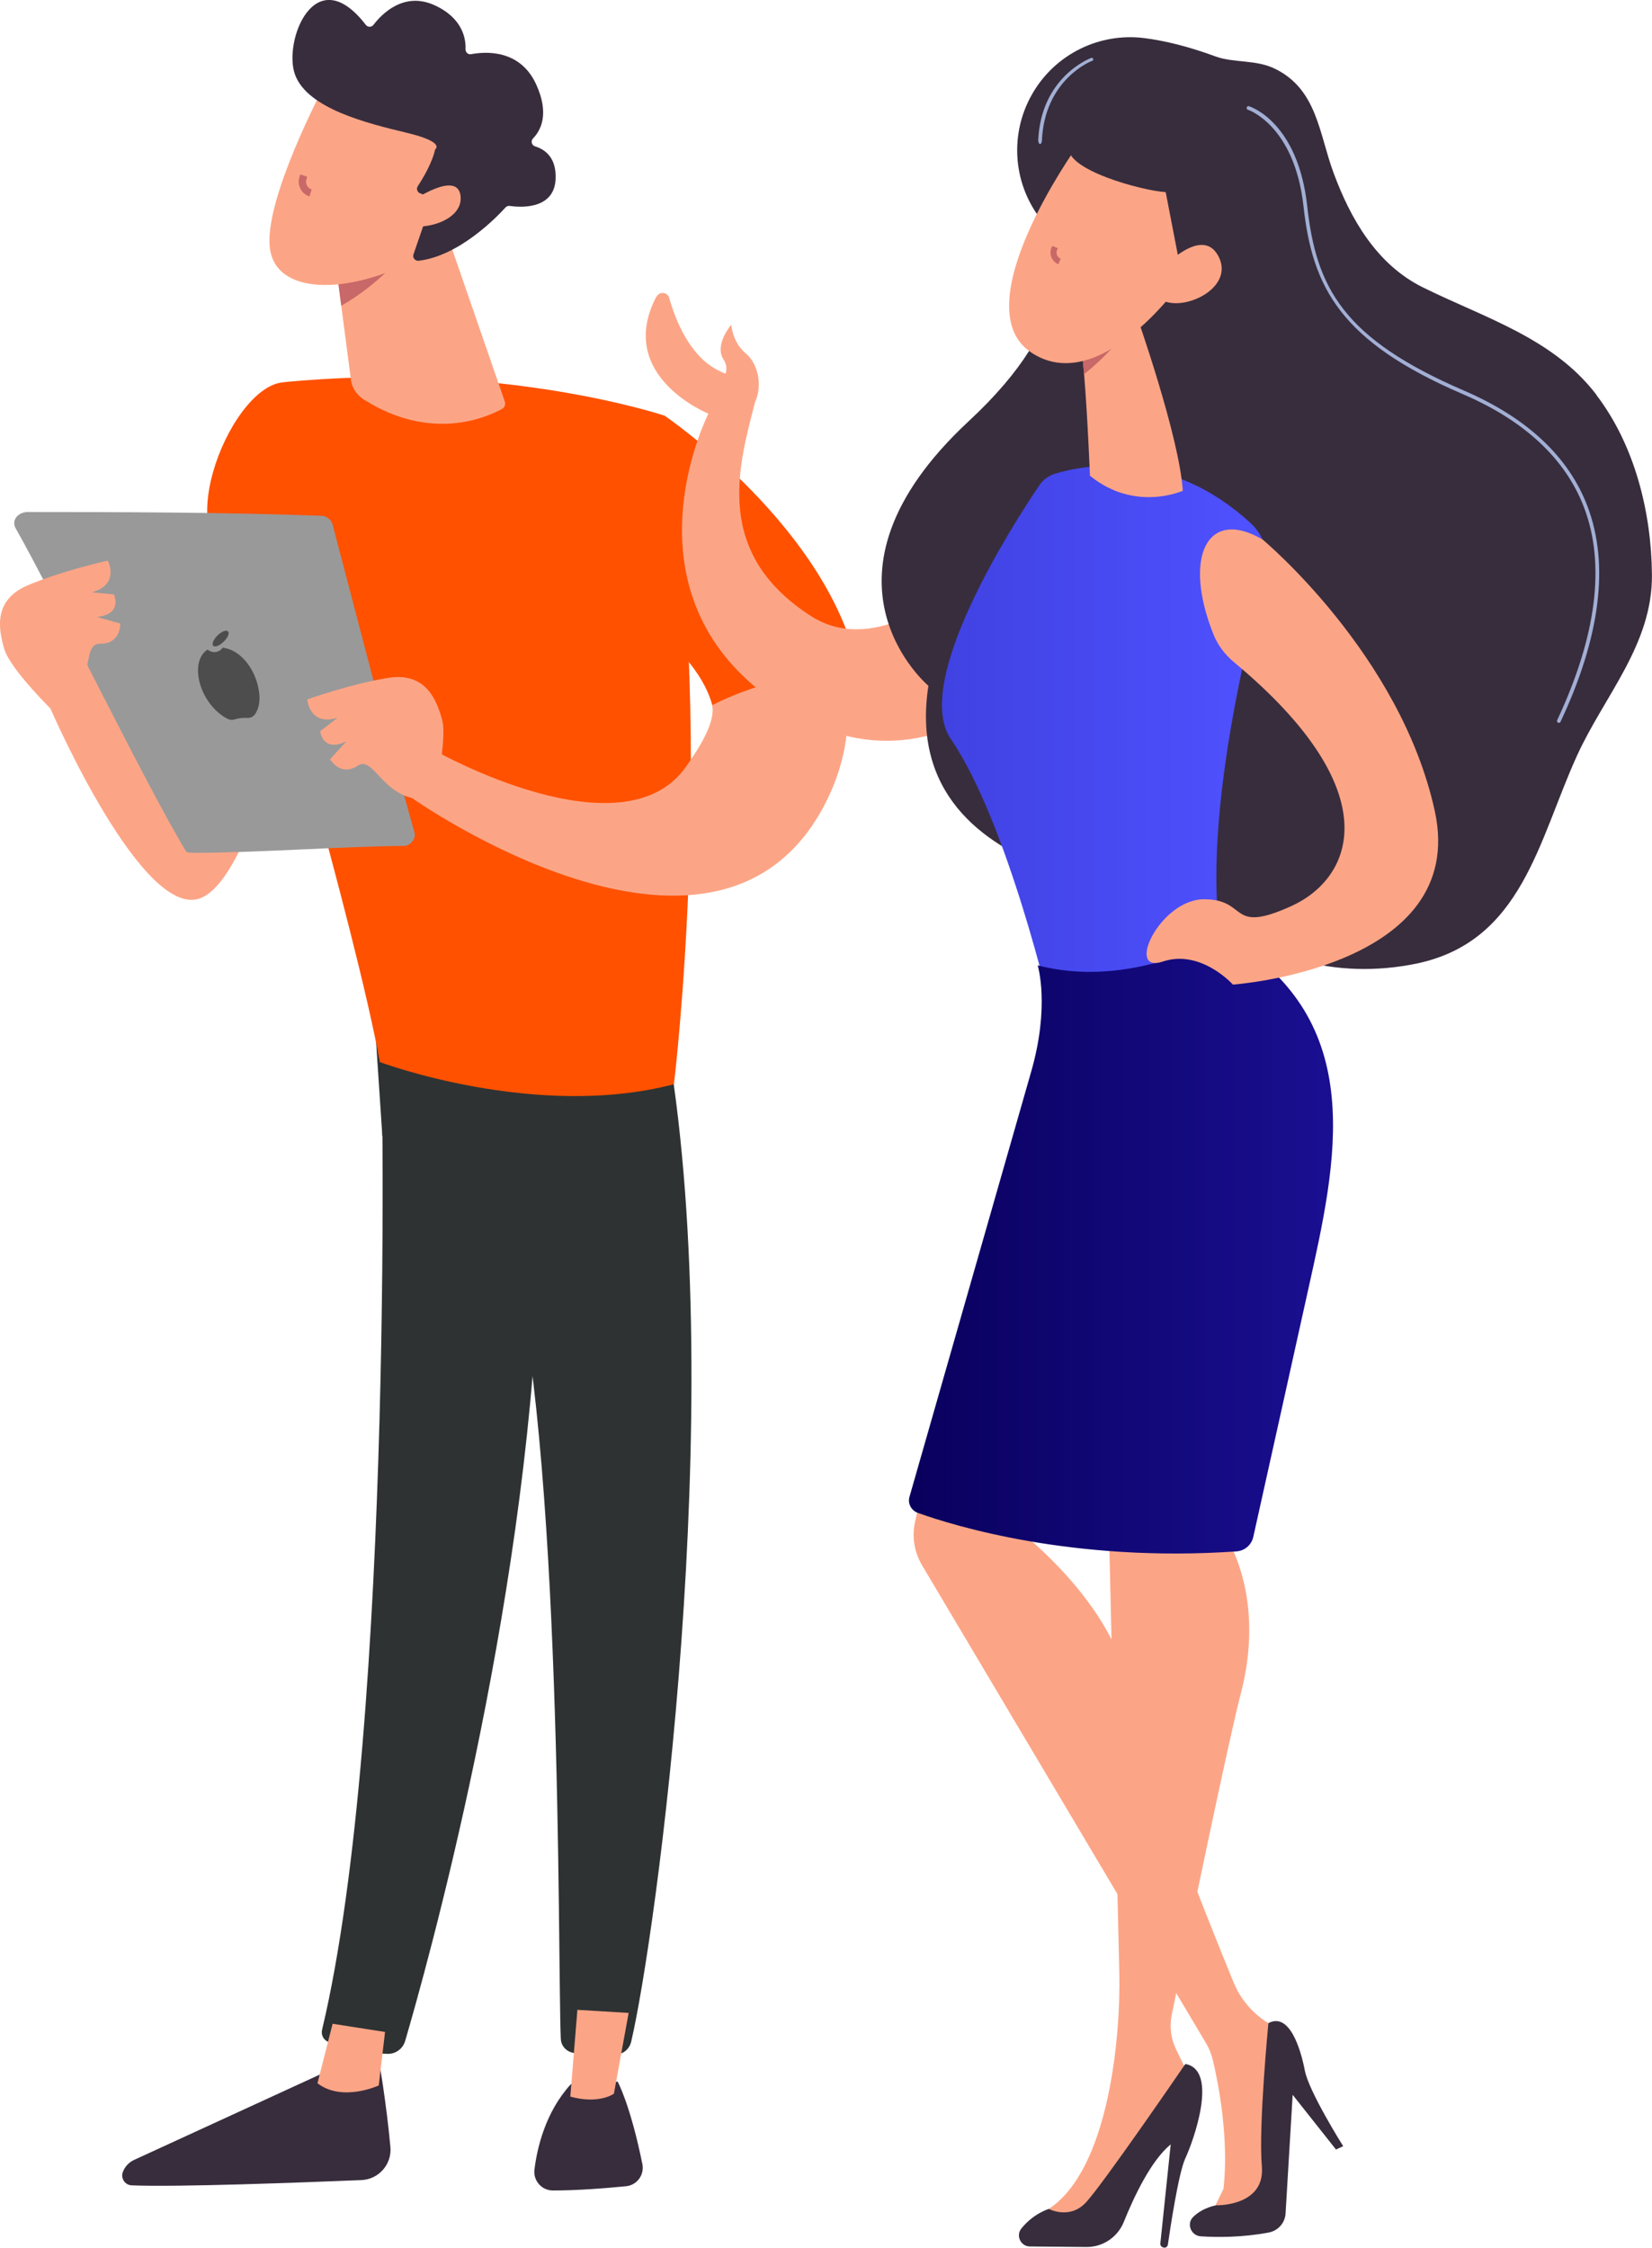 <svg xmlns="http://www.w3.org/2000/svg" xmlns:xlink="http://www.w3.org/1999/xlink" id="Layer_2" viewBox="0 0 315.24 428.93"><defs><style>.cls-1{fill:#bdd0fb;}.cls-1,.cls-2,.cls-3,.cls-4,.cls-5,.cls-6,.cls-7,.cls-8,.cls-9,.cls-10{stroke-width:0px;}.cls-2{fill:url(#linear-gradient);}.cls-3{fill:#c96868;}.cls-11{opacity:.8;}.cls-4{fill:#fca586;}.cls-5{fill:#999;}.cls-6{fill:url(#linear-gradient-2);}.cls-7{fill:#ff5100;}.cls-8{fill:#382d3d;}.cls-9{fill:#2e3233;}.cls-10{fill:#4d4d4d;}</style><linearGradient id="linear-gradient" x1="179.76" y1="143.86" x2="241.78" y2="143.86" gradientUnits="userSpaceOnUse"><stop offset="0" stop-color="#4042e2"></stop><stop offset="1" stop-color="#4f52ff"></stop></linearGradient><linearGradient id="linear-gradient-2" x1="173.45" y1="237.67" x2="254.37" y2="237.67" gradientUnits="userSpaceOnUse"><stop offset="0" stop-color="#09005d"></stop><stop offset="1" stop-color="#1a0f91"></stop></linearGradient></defs><g id="Layer_1-2"><path class="cls-9" d="M72.56,196.38c.51,2.67,2.81,132.69-11.1,190.95-.22.95.24,1.93,1.15,2.3,2.13.88,6.31,2.13,11.32,2.3,1.54.05,2.94-.95,3.38-2.45,3.96-13.53,23.02-81.25,25.49-145.94,2.76-72.3,0-2.47,0-2.47l-1.64-44.69h-28.62.02Z"></path><path class="cls-9" d="M127.57,200.36c11.37,68.61-2.47,169.55-7.14,189.31-.29,1.2-1.27,2.13-2.49,2.35-2.08.34-5.5.64-8.9-.37-1.17-.34-1.98-1.39-2.03-2.59-.64-15.97.49-114.05-10.1-152.79-.54-1.96-1.74-3.67-3.4-4.87l-20.55-14.63-1.57-23.63,56.16,7.19.02.02Z"></path><path class="cls-7" d="M53.9,72.96c41.51-4.16,72.91,6.36,72.91,6.36,10.15,59.24,1.79,127.58,1.79,127.58-26.37,6.92-56.13-4.23-56.13-4.23-4.38-24.75-24.83-94.46-24.83-94.46-16.63-2.05-4.18-34.22,6.29-35.24h-.02Z"></path><path class="cls-4" d="M95.82,78.02c-2.96,1.64-13.59,6.36-26.41-1.79-1.35-.86-2.26-2.22-2.45-3.79l-1.84-14.11-.41-3.14-.64-4.96-.63-4.91h22.06v-.02l10.84,31.35c.16.51-.03,1.1-.52,1.37Z"></path><path class="cls-4" d="M9.63,135.23s17.98,41.51,29.06,35.98c11.08-5.53,19.37-51.19,19.37-51.19,0,0-34.58-8.29-48.43,15.21h0Z"></path><path class="cls-8" d="M72.25,392.78s1.49,8.51,2.25,16.95c.29,3.3-2.25,6.16-5.55,6.29-11.23.46-35.22,1.37-43.83,1-1.3-.05-2.15-1.39-1.66-2.59.39-1,1.17-1.83,2.15-2.27l39.65-18.22,7-1.13v-.02Z"></path><path class="cls-4" d="M73.47,387.79l-1.2,10.17s-6.95,3.23-11.69-.42l2.89-11.35,10.03,1.57-.02.02Z"></path><path class="cls-8" d="M117.86,397.23s2.4,4.3,4.72,15.73c.42,2.05-1.03,4.04-3.11,4.23-3.69.37-9.42.83-13.99.81-2.1,0-3.74-1.86-3.5-3.94.51-4.16,2.08-11.01,6.95-16.34l8.93-.49h0Z"></path><path class="cls-4" d="M119.96,384.12l-2.81,15.41s-2.79,2.08-8.32.56l1.35-16.56,9.78.59Z"></path><path class="cls-7" d="M113.73,112.29l13.06-32.99s31.82,21.62,37.05,49.04c-6.02.44-16.95,2.01-27.66,7.41-2.35-12.94-22.45-23.46-22.45-23.46Z"></path><path class="cls-4" d="M83.15,143.33s35.73,20.18,47.77,2.96c2.49-3.57,5.6-8.32,4.99-11.72,10.71-5.41,19.15-5.77,25.17-6.21,1.59,8.27.73,17.05-4.11,25.93-21.11,38.62-78.54-2.13-78.54-2.13l4.72-8.81v-.02Z"></path><path class="cls-5" d="M79.12,158.97c-4.45-15.66-15.18-57.21-15.7-59.05-.26-.73-1.14-1.46-1.94-1.49-18.83-.68-37.82-.72-56.21-.72-1.77,0-3.19,1.53-2.26,3.15,6.93,12.13,25.05,49.4,32.47,61.56.26.43,1.23.28,2.45.33,12.61-.11,27.28-1.22,39.19-1.33,1.09-.04,2.15-1.13,2.02-2.29v-.16Z"></path><path class="cls-4" d="M82.74,152.42s2.71-11.18,1.61-15.14c-1.1-3.96-3.23-9.05-10.3-7.92-7.07,1.13-15.43,4.11-15.43,4.11,0,0,.42,5.16,5.8,3.5l-3.33,2.57s.46,4.13,5.01,1.93l-3.11,3.42s1.96,3.4,5.28,1.22c3.35-2.18,4.94,7.66,14.43,6.31h.02Z"></path><path class="cls-3" d="M74.65,48.5l-.27,2.77c-2.91,2.87-6.09,5.27-9.26,7.07l-.41-3.14-.64-4.96,10.57-1.73Z"></path><path class="cls-4" d="M10.24,135.82s-8.24-8.02-9.42-11.96c-1.17-3.94-2.08-9.39,4.5-12.18,6.6-2.79,15.26-4.7,15.26-4.7,0,0,2.37,4.6-3.06,6.04l4.21.42s1.79,3.74-3.23,4.3l4.45,1.25s.15,3.91-3.84,3.84c-3.99-.07-.12,9.1-8.88,13.01v-.02Z"></path><path class="cls-4" d="M61.92,16.26s-11.91,22.4-10.37,31.45c1.52,9.05,16.26,8.39,29.15,1.05l9-24.19-27.78-8.32h0Z"></path><path class="cls-8" d="M80.12,36.88c-.51-.22-.71-.88-.39-1.35.95-1.47,2.74-4.43,3.3-7.02,0,0,2.13-1.37-5.45-3.18-7.58-1.81-18.91-4.62-21.28-11.08-2.32-6.29,3.77-22.13,13.5-9.51.37.49,1.1.49,1.47,0,1.59-2.08,5.77-6.38,11.59-3.77,5.43,2.45,6.07,6.43,5.97,8.44,0,.59.51,1.05,1.08.93,2.74-.51,9.34-.98,12.42,5.8,2.54,5.58.88,8.73-.61,10.27-.49.49-.27,1.32.39,1.52,1.81.56,4.13,2.08,3.91,6.31-.32,5.85-6.87,5.33-8.73,5.06-.29-.05-.61.05-.83.29-1.59,1.76-8.81,9.27-16.58,10.17-.68.07-1.2-.59-.98-1.22l3.38-9.81c.15-.46-.07-.95-.51-1.15l-1.66-.73.02.02Z"></path><path class="cls-4" d="M78.78,38.28s8.46-5.82,9.1-.93c.61,4.89-7.63,7.09-11.72,5.26l2.62-4.35v.02Z"></path><path class="cls-4" d="M125.3,56.6c.54-1.05,2.08-.88,2.4.24,1.17,4.18,3.99,11.5,9.88,14.09.29.12.59.27.86.39.27-.81.27-1.74-.37-2.71-1.83-2.81,1.47-6.65,1.47-6.65,0,0,.22,3.38,2.79,5.5,2.2,1.83,3.28,5.89,1.76,9.25-3.2,12.42-8,28.84,10.66,40.85,18.66,12.01,44.91-22.65,44.91-22.65l-13.04,41.33s-20.13,14.85-43.54-6.04c-23.41-20.89-7.9-51.26-7.9-51.26,0,0-17.85-7.19-9.93-22.35l.05.02Z"></path><path class="cls-8" d="M304.67,75.38c-8.27-10.88-21.4-14.72-33.17-20.55-8.78-4.35-13.77-13.01-17.05-21.91-2.76-7.51-3.13-15.82-11.08-19.76-3.74-1.86-7.85-1.08-11.45-2.4-5.19-1.91-9.71-3.01-13.65-3.5-8.41-1.03-16.66,2.98-21.03,10.22-4.4,7.24-4.16,16.39.64,23.38,4.77,6.97,7.78,20.18-12.99,39.48-32.24,29.96-7.73,50.53-7.73,50.53-6.24,40.36,52.05,40.01,52.05,40.01,9.88,12.4,26.22,16.09,41.14,12.99,20.13-4.23,23.21-23.5,30.57-39.65,5.21-11.45,14.41-21.18,14.31-34.51-.1-11.91-3.25-24.7-10.59-34.32l.02-.02Z"></path><path class="cls-2" d="M201.41,90.37c5.58-1.66,21.82-4.77,37.27,9.49,2.62,2.42,3.69,6.09,2.76,9.54-4.16,15.29-15.09,60.41-5.5,79.95,0,0-16.93,18.66-35.37,3.62,0,0-8.29-36.1-19.13-51.95-7.48-10.93,11.94-41.09,16.85-48.35.73-1.1,1.83-1.91,3.11-2.3h0Z"></path><path class="cls-4" d="M225.7,93.65s-9.12,4.15-17.71-2.87c0,0-.44-11.14-1.12-19.4-.22-2.64-.48-4.99-.74-6.58-.11-.63-.22-1.14-.34-1.51l11.06-3.3-.03.02s8.25,23.34,8.88,33.64Z"></path><path class="cls-3" d="M212.58,63.37l-.11,2.78c-1.77,1.95-3.66,3.71-5.6,5.25-.22-2.64-.48-4.99-.74-6.58l6.46-1.44Z"></path><path class="cls-4" d="M205.35,28.2s-21.57,30.21-8.68,38.99c12.89,8.78,28.27-12.69,28.27-12.69,0,0,5.01-16.53-.22-22.13-5.23-5.6-19.35-4.13-19.35-4.13l-.02-.02Z"></path><path class="cls-8" d="M215.35,20.99s-9.91,2.35-11.3,6.82c-1.39,4.48,14.06,8.63,18.39,8.85l3.5,18.1s10.32-17.02,6.24-26.86c-4.08-9.83-16.8-6.92-16.8-6.92h-.02Z"></path><path class="cls-4" d="M220.76,52.27s8.39-9.73,11.74-3.38c3.35,6.33-7.56,11.1-11.32,8l-.42-4.6v-.02Z"></path><path class="cls-4" d="M179.01,268.77c.07,1.64-2.81,14.63-4.38,21.57-.64,2.79-.2,5.7,1.22,8.19l54.22,91.25c.66,1.1,1.13,2.3,1.42,3.55,1,4.28,3.06,14.77,1.98,24.34l-2.81,5.82,12.13-2.76,2.64-32.58-3.42-2.1c-2.96-1.81-5.28-4.52-6.6-7.73-4.89-11.91-17.07-42.24-20.23-57.01-3.57-16.8-22.21-30.43-22.21-30.43l3.28-7.75-17.24-14.38v.02Z"></path><path class="cls-8" d="M256.3,409.53s-6.55-10.39-7.31-14.43c-.78-4.04-2.91-11.18-6.95-9.03,0,0-1.91,19.64-1.25,27.32.66,7.68-8.68,7.44-8.68,7.44,0,0-2.57.37-4.45,2.25-1.3,1.3-.37,3.55,1.47,3.67,3.06.2,7.9.24,12.99-.73,1.79-.34,3.11-1.86,3.2-3.67l1.35-22.6,8.27,10.44,1.37-.64v-.02Z"></path><path class="cls-4" d="M211.41,283.3s1.91,81.64,2.18,93.24c.27,11.59-1.83,37.3-13.45,44.98l5.06,3.74s6.31-5.38,12.5-15.7c6.95-11.62,9.03-13.75,9.03-13.75l-2.3-4.72c-1-2.05-1.3-4.4-.83-6.65,2.52-12.16,10.88-52.59,13.18-61.29,2.69-10.27,2.89-23.99-6.51-35.49-9.39-11.5-18.83-4.33-18.83-4.33l-.02-.02Z"></path><path class="cls-8" d="M222.15,428.93c.37,0,.66-.24.71-.61.39-2.71,2.01-13.62,3.33-16.46,1.52-3.23,6.43-16.85,0-18,0,0-16.02,23.41-19.1,26.56-3.08,3.16-6.95,1.1-6.95,1.1,0,0-2.98.88-5.26,3.77-1.08,1.37-.07,3.4,1.66,3.4l10.79.1c3.13.02,5.94-1.88,7.12-4.79,1.91-4.74,5.16-11.69,8.95-14.8l-1.98,18.91c-.05.42.29.78.71.78l.02.05Z"></path><path class="cls-6" d="M198.01,184.2s2.42,7.75-1.3,20.52l-23.16,80.91c-.37,1.27.32,2.59,1.57,3.06,6.92,2.49,29.72,9.51,60.8,7.36,1.57-.1,2.89-1.22,3.23-2.74,2.05-9.22,9.05-40.7,10.47-47.16,5.48-24.63,11.62-51.22-15.34-67.26-12.42,5.31-23.99,8.46-36.27,5.33v-.02Z"></path><path class="cls-4" d="M240.89,102.92s26.37,21.91,32.9,51.85c6.53,29.94-38.52,33.12-38.52,33.12,0,0-6.11-6.82-13.38-4.4-7.26,2.45-.56-11.91,7.92-11.89,8.49.05,4.55,6.75,16.58,1.32,11.72-5.31,18.96-21.72-10.93-46.57-1.74-1.44-3.11-3.28-3.94-5.38-5.8-14.6-1.2-24.19,9.34-18.05h.02Z"></path><g class="cls-11"><path class="cls-1" d="M297.46,137.92s-.1,0-.15-.02c-.17-.07-.24-.29-.17-.46,7.53-16.07,9.25-29.72,5.14-40.58-3.52-9.27-11.32-16.58-23.19-21.67-23.31-10.03-28.64-20.32-30.35-35.81-1.71-15.46-10.54-18.42-10.61-18.44-.2-.05-.29-.24-.22-.44.05-.2.24-.29.44-.22.39.12,9.34,3.11,11.1,19.05,1.71,15.56,6.82,25.27,29.94,35.22,12.03,5.19,19.96,12.62,23.55,22.09,4.18,11.06,2.47,24.87-5.16,41.11-.05.12-.2.2-.32.2v-.02Z"></path></g><g class="cls-11"><path class="cls-1" d="M198.45,27.49c-.2,0-.34-.49-.34-.68.54-12.18,9.95-15.68,10.05-15.73.2-.07.39-.05.44.15.07.17-.02.34-.22.39-.1.02-9.07,3.52-9.56,15.24,0,.2-.17.64-.34.64h-.02Z"></path></g><path class="cls-3" d="M57.17,33.67c-.26.77-.22,1.58.14,2.31.35.73.97,1.26,1.74,1.51l.43-1.33c-.41-.13-.73-.42-.92-.81-.19-.39-.21-.82-.06-1.22l.13-.41-1.33-.43-.12.37h-.02Z"></path><path class="cls-3" d="M200.66,47.22c-.26.61-.27,1.27-.02,1.88.24.61.72,1.08,1.33,1.33l.43-1.06c-.32-.13-.57-.38-.7-.71-.13-.33-.13-.68.03-.99l.13-.32-1.06-.43-.12.29h-.02Z"></path><path class="cls-10" d="M47.22,137c.56.03,1.08-.23,1.4-.65.65-.89.99-2.16.88-3.68-.27-3.73-2.61-7.84-6.08-8.89-.15-.04-.79-.17-.93-.2-.66.99-1.94,1.13-2.88.38-1.62,1.01-2.29,3.42-1.48,6.4.85,3.12,3.06,5.72,5.36,6.84.38.18.83.24,1.23.1.75-.24,1.59-.35,2.5-.3Z"></path><path class="cls-10" d="M42.7,122.44c.89-.88,1.22-1.86.64-2.05-.53-.17-1.52.44-2.18,1.25-.57.7-.75,1.39-.43,1.63.35.25,1.19-.07,1.96-.83Z"></path></g></svg>